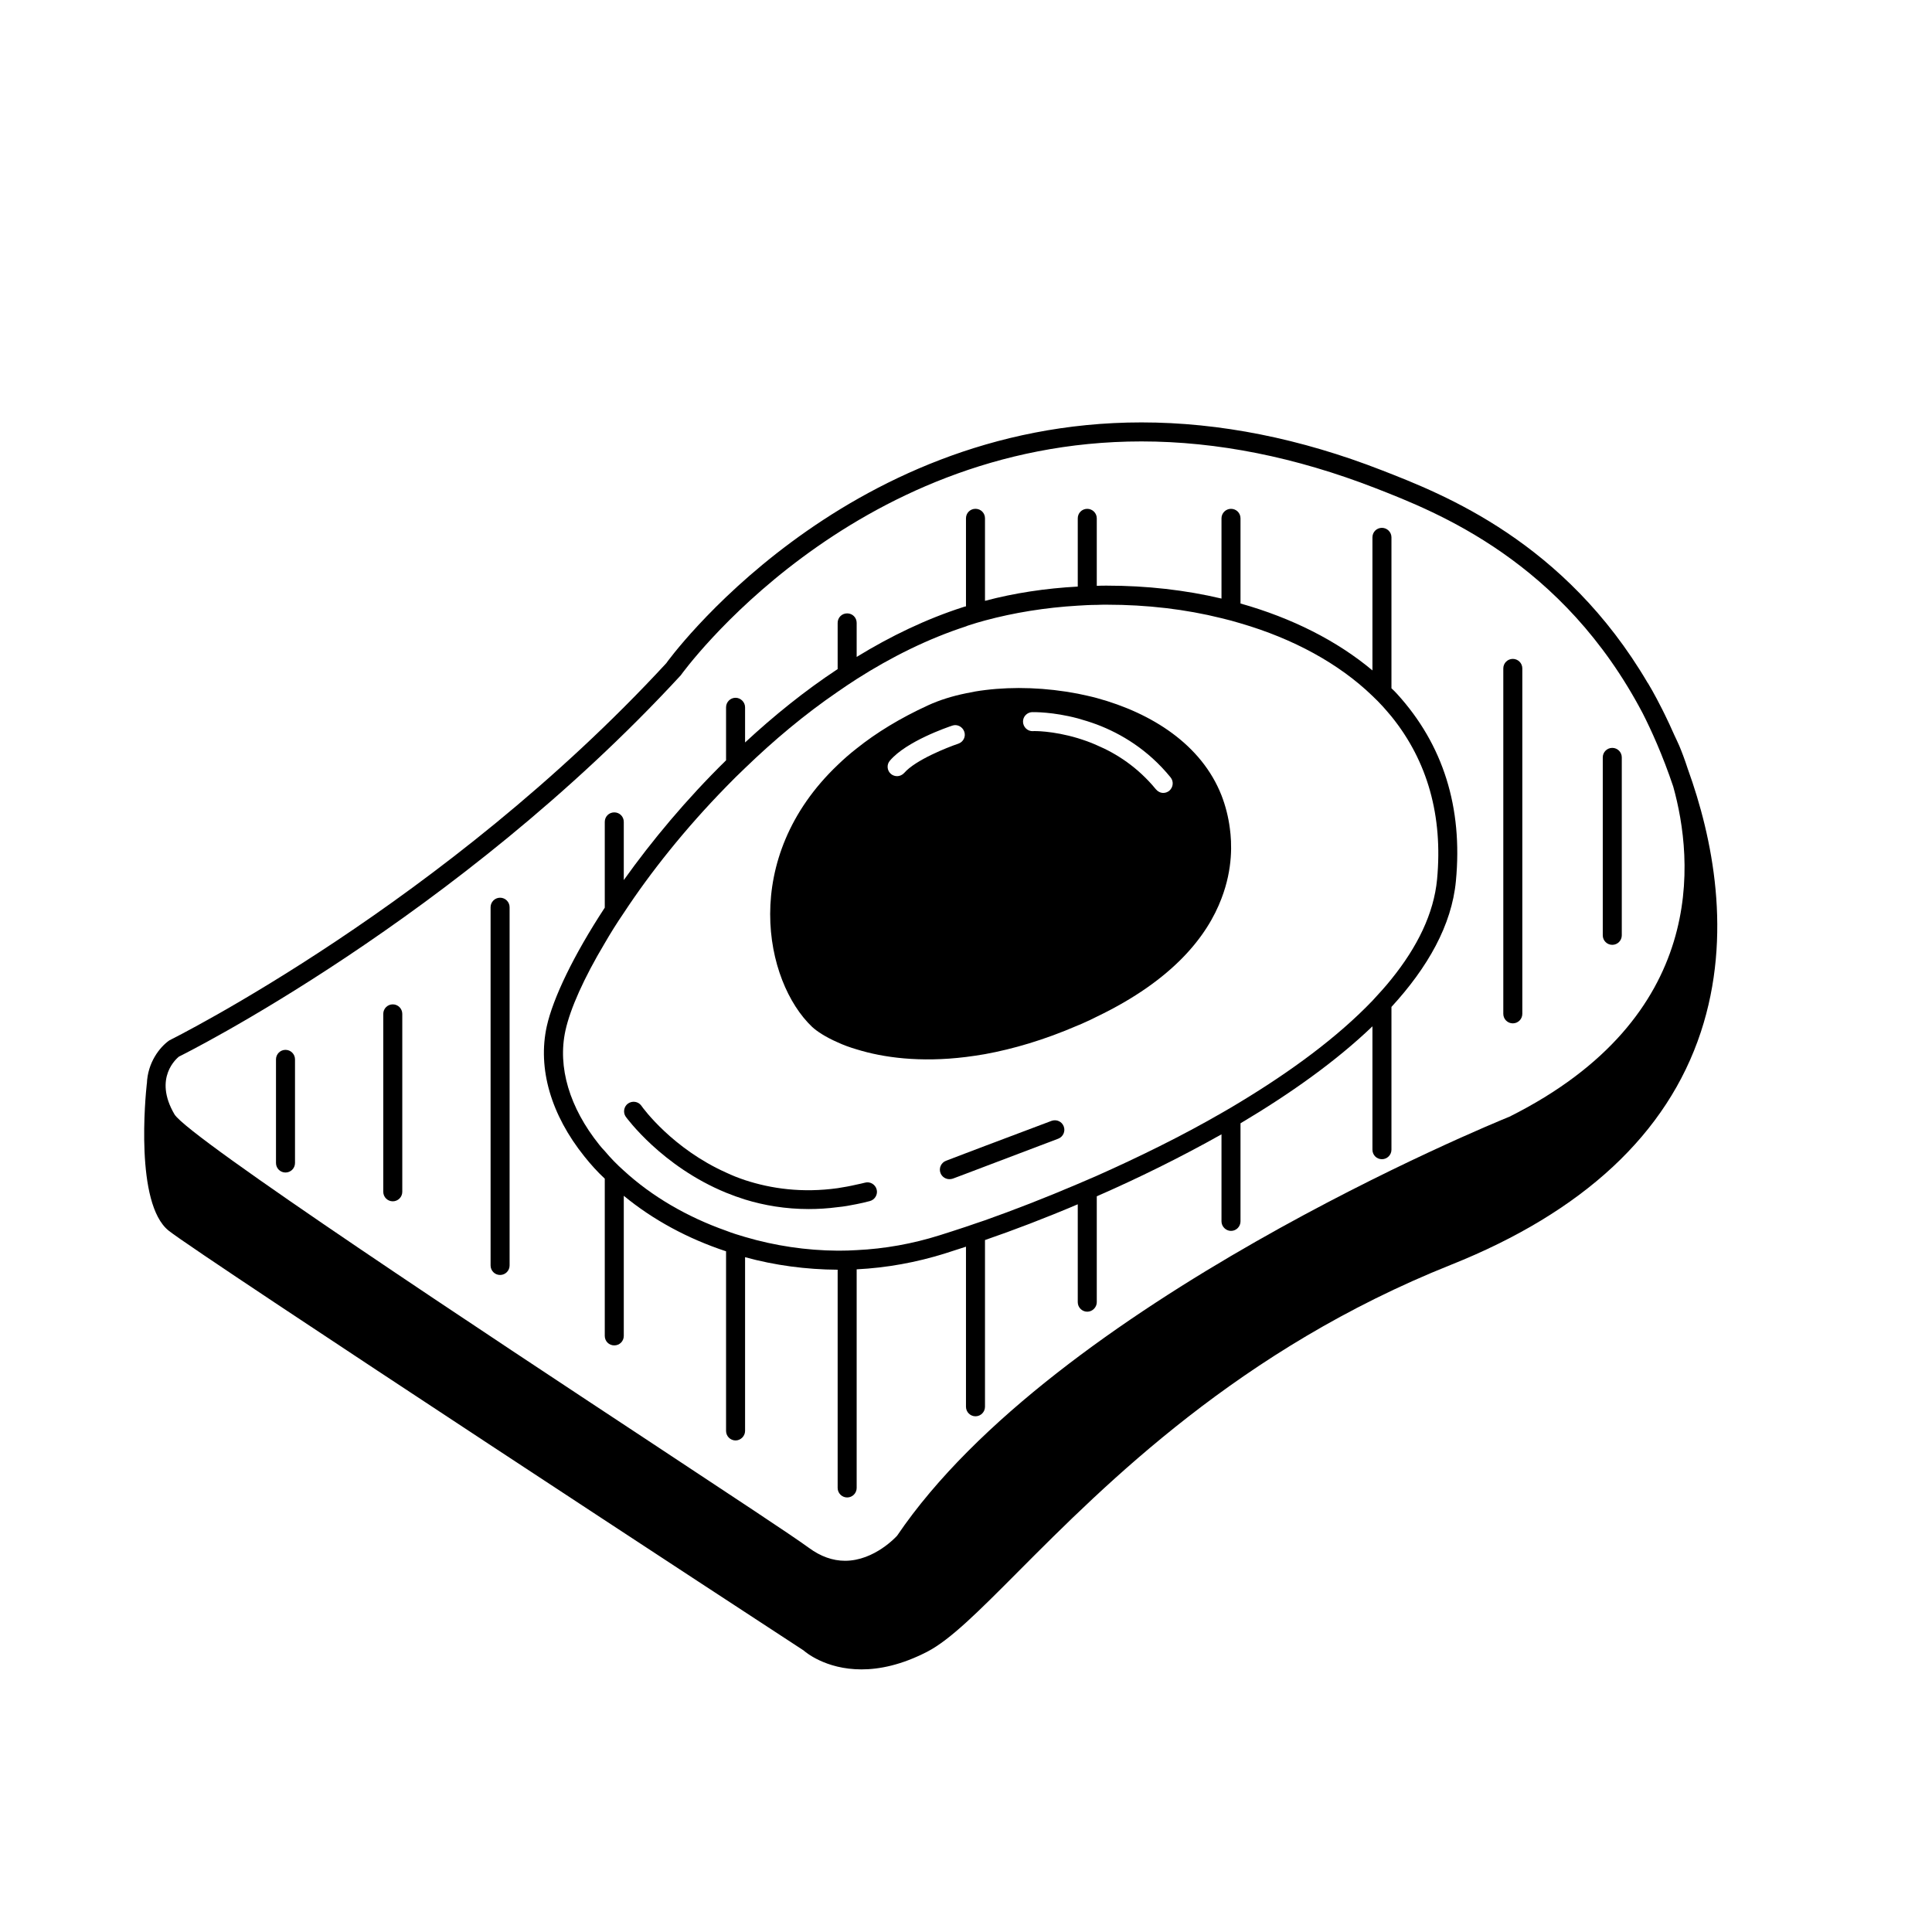 <?xml version="1.0" encoding="UTF-8"?>
<!-- Uploaded to: SVG Repo, www.svgrepo.com, Generator: SVG Repo Mixer Tools -->
<svg fill="#000000" width="800px" height="800px" version="1.1" viewBox="144 144 512 512" xmlns="http://www.w3.org/2000/svg">
 <g>
  <path d="m591.34 347.95c-0.883-2.746-1.723-4.902-2.316-6.312-0.441-1.047-0.938-1.996-1.391-3.012-0.848-1.926-1.652-3.652-2.414-5.203-0.258-0.52-0.516-1.039-0.77-1.547-1.996-3.961-3.488-6.453-3.742-6.863l-0.02 0.016c-22.031-37.512-54.035-50.004-70.453-56.391-21.562-8.414-42.977-12.695-63.73-12.695-79.902 0-125.7 63.43-125.95 63.832-58.75 63.629-130.64 99.398-131.7 99.953-2.508 1.758-5.734 5.82-5.93 11.48h-0.02c-0.352 3.231-3.176 31.746 5.793 38.93 8.141 6.519 162.03 107.21 168.27 111.25 0.324 0.301 5.731 5.019 15.336 5.019 4.785 0 10.609-1.176 17.371-4.656 6.125-3.148 13.66-10.711 24.082-21.18 23.406-23.508 58.781-59.031 114.75-81.379 35.059-13.996 57.34-34.742 66.227-61.672 8.508-25.793 3.043-51.73-3.391-69.574zm-399.92 76.059c0.754-0.348 73.457-36.473 133-101.06 0.453-0.656 44.738-61.969 122.07-61.969 20.102 0 40.91 4.18 61.918 12.344 16.602 6.465 49.758 19.434 70.926 59.711 2.207 4.328 5.289 11.074 8.086 19.406 5.422 19.418 9.406 61.078-43.395 87.492-4.887 1.969-120.51 49.43-162.28 111.04-0.102 0.105-5.945 6.648-13.805 6.648-3.273 0-6.5-1.16-9.574-3.426-4.332-3.18-20.656-13.91-41.312-27.562-42.926-28.312-122.93-81.062-126.81-87.309-5.738-9.77 0.762-14.957 1.164-15.312z"/>
  <path d="m304.27 456.36v41.664c0 1.41 1.109 2.519 2.519 2.519 1.41 0 2.519-1.109 2.519-2.519v-37.129c7.758 6.402 17.027 11.387 27.105 14.711v47.609c0 1.359 1.109 2.519 2.519 2.519 1.359 0 2.519-1.16 2.519-2.519v-46.047c7.91 2.168 16.172 3.269 24.535 3.32v57.836c0 1.359 1.109 2.519 2.519 2.519 1.41 0 2.519-1.16 2.519-2.519v-57.938c7.91-0.402 15.77-1.812 23.477-4.231 1.762-0.555 3.578-1.16 5.492-1.77v42.426c0 1.359 1.109 2.519 2.519 2.519 1.41 0 2.519-1.16 2.519-2.519v-44.188c7.609-2.621 15.922-5.793 24.586-9.473v25.945c0 1.359 1.109 2.519 2.519 2.519 1.359 0 2.519-1.16 2.519-2.519v-28.062c10.934-4.785 22.219-10.328 33.051-16.426v23.074c0 1.359 1.16 2.519 2.519 2.519 1.41 0 2.519-1.16 2.519-2.519v-25.996c13.047-7.758 25.242-16.375 34.965-25.699v32.695c0 1.41 1.109 2.519 2.519 2.519 1.359 0 2.519-1.109 2.519-2.519v-37.836c9.621-10.48 15.973-21.664 17.078-33.352 1.863-19.496-3.375-36.172-15.566-49.574-0.453-0.508-0.957-1.008-1.512-1.512v-40.004c0-1.41-1.16-2.519-2.519-2.519-1.41 0-2.519 1.109-2.519 2.519v35.266c-9.371-7.859-21.363-13.906-34.965-17.734v-22.57c0-1.41-1.109-2.519-2.519-2.519-1.359 0-2.519 1.109-2.519 2.519v21.262c-9.574-2.266-19.801-3.426-30.379-3.426-0.906 0-1.762 0-2.672 0.051v-17.887c0-1.41-1.16-2.519-2.519-2.519-1.41 0-2.519 1.109-2.519 2.519v18.086c-8.516 0.453-16.828 1.715-24.586 3.777v-21.867c0-1.41-1.109-2.519-2.519-2.519-1.41 0-2.519 1.109-2.519 2.519v23.328c-0.25 0.051-0.504 0.105-0.754 0.203-9.723 3.125-19.195 7.664-28.215 13.199v-9.02c0-1.41-1.109-2.519-2.519-2.519-1.41 0-2.519 1.109-2.519 2.519v12.242c-8.715 5.75-16.93 12.395-24.535 19.445v-9.32c0-1.367-1.16-2.519-2.519-2.519-1.41 0-2.519 1.152-2.519 2.519v14.055c-10.531 10.328-19.699 21.355-27.105 31.738v-15.422c0-1.406-1.109-2.519-2.519-2.519-1.41 0-2.519 1.113-2.519 2.519v22.727c-8.312 12.695-13.703 23.98-15.367 31.434-2.469 11.191 1.109 23.477 9.977 34.516 1.664 2.09 3.477 4.102 5.391 5.871zm-10.426-39.246c1.258-5.75 4.887-13.91 10.43-23.18 1.512-2.621 3.176-5.289 5.039-8.012 7.055-10.73 16.273-22.32 27.105-33.402 1.613-1.664 3.324-3.375 5.039-4.988 7.559-7.305 15.77-14.207 24.535-20.203 1.664-1.16 3.324-2.266 5.039-3.375 9.168-5.844 18.895-10.68 28.969-13.961 0.25-0.145 0.555-0.203 0.805-0.301 1.359-0.453 2.769-0.855 4.231-1.258 7.656-2.066 16.02-3.426 24.586-3.93 1.664-0.102 3.324-0.203 5.039-0.203 0.855-0.051 1.762-0.051 2.672-0.051 10.629 0 20.906 1.211 30.379 3.578 1.715 0.402 3.375 0.855 5.039 1.359 14.008 4.086 26.098 10.68 34.965 19.246 0.957 0.906 1.914 1.863 2.82 2.871 0.754 0.855 1.512 1.715 2.215 2.57 9.574 11.84 13.652 26.398 12.09 43.133-0.855 9.117-5.289 18.031-12.09 26.449-1.562 1.965-3.273 3.828-5.039 5.742-9.27 9.672-21.562 18.691-34.965 26.801-1.664 1.004-3.324 2.012-5.039 2.973-10.73 6.191-22.066 11.738-33.051 16.625-1.715 0.754-3.375 1.461-5.039 2.168-8.613 3.68-16.93 6.902-24.586 9.621-1.715 0.555-3.375 1.16-5.039 1.715-2.418 0.805-4.785 1.566-7.004 2.266-7.203 2.266-14.559 3.578-21.965 3.93-1.562 0.102-3.176 0.145-4.734 0.145h-0.301c-8.312-0.051-16.676-1.309-24.535-3.629-1.715-0.504-3.375-1.008-5.039-1.664-10.277-3.629-19.648-9.07-27.105-15.922-1.812-1.605-3.527-3.375-5.039-5.184-0.555-0.555-1.008-1.113-1.461-1.664-7.91-9.867-11.082-20.598-8.965-30.266z"/>
  <path d="m219.66 454.73c1.391 0 2.519-1.129 2.519-2.519v-27.469c0-1.391-1.129-2.519-2.519-2.519s-2.519 1.129-2.519 2.519v27.469c0 1.398 1.129 2.519 2.519 2.519z"/>
  <path d="m248.09 462.36c1.391 0 2.519-1.129 2.519-2.519v-47.156c0-1.391-1.129-2.519-2.519-2.519s-2.519 1.129-2.519 2.519v47.156c0 1.391 1.125 2.519 2.519 2.519z"/>
  <path d="m276.53 481.88c1.391 0 2.519-1.129 2.519-2.519v-94.938c0-1.391-1.129-2.519-2.519-2.519s-2.519 1.129-2.519 2.519v94.938c0 1.391 1.121 2.519 2.519 2.519z"/>
  <path d="m544.91 415.2c1.391 0 2.519-1.129 2.519-2.519v-91.547c0-1.391-1.129-2.519-2.519-2.519-1.391 0-2.519 1.129-2.519 2.519v91.547c0 1.391 1.125 2.519 2.519 2.519z"/>
  <path d="m571.27 394.39c1.391 0 2.519-1.129 2.519-2.519v-47.156c0-1.391-1.129-2.519-2.519-2.519s-2.519 1.129-2.519 2.519v47.156c0 1.395 1.121 2.519 2.519 2.519z"/>
  <path d="m336.42 460.08c1.613 0.656 3.273 1.258 5.039 1.812 5.09 1.562 10.73 2.519 16.879 2.519 2.469 0 5.039-0.152 7.656-0.504 1.664-0.152 3.324-0.457 5.039-0.805 1.109-0.203 2.316-0.508 3.477-0.805 1.359-0.352 2.168-1.77 1.812-3.074-0.352-1.359-1.762-2.168-3.074-1.809-0.754 0.203-1.512 0.348-2.215 0.504-1.715 0.402-3.426 0.707-5.039 0.957-9.422 1.309-17.582 0.145-24.535-2.121-1.762-0.598-3.477-1.258-5.039-2.012-14.156-6.348-21.965-16.977-22.469-17.738-0.805-1.109-2.367-1.359-3.527-0.551-1.109 0.805-1.359 2.367-0.605 3.473 0.152 0.199 9.523 13.148 26.602 20.152z"/>
  <path d="m422.67 441.04-17.637 6.644-5.039 1.914-5.289 2.016c-1.309 0.504-1.965 1.965-1.461 3.273 0.402 1.004 1.359 1.605 2.367 1.605 0.301 0 0.605-0.051 0.906-0.145l3.481-1.309 5.039-1.914 19.398-7.356c1.309-0.504 1.965-1.965 1.461-3.269-0.508-1.316-1.918-1.918-3.227-1.461z"/>
  <path d="m365.99 420.23c1.512 0.711 3.176 1.316 5.039 1.863 7.004 2.172 16.777 3.527 28.969 2.016 1.613-0.203 3.324-0.453 5.039-0.754 7.406-1.359 15.617-3.723 24.586-7.609 0.453-0.152 0.855-0.352 1.309-0.555 1.258-0.551 2.519-1.152 3.727-1.762 20.355-9.773 29.32-21.461 33.051-31.336 3.074-8.012 2.719-14.812 2.215-18.547-0.402-3.117-1.16-6.039-2.215-8.762-5.289-13.453-18.438-21.816-33.051-25.797-1.664-0.453-3.375-0.805-5.039-1.16-8.363-1.605-16.879-1.914-24.586-0.953-1.715 0.203-3.426 0.504-5.039 0.855-3.68 0.75-7.055 1.809-10.027 3.176-7.457 3.426-13.703 7.25-18.941 11.438-1.812 1.41-3.477 2.871-5.039 4.383-25.996 24.738-19.445 57.391-6.75 69.426 1.262 1.16 3.527 2.668 6.754 4.078zm51.539-87.508c0.453 0 5.441-0.105 12.09 1.656 1.613 0.457 3.273 0.957 5.039 1.613 6.398 2.418 13.551 6.648 19.547 14.008 0.906 1.109 0.707 2.672-0.352 3.578-0.453 0.352-1.008 0.555-1.562 0.555-0.754 0-1.461-0.352-1.965-0.957-4.785-5.844-10.43-9.473-15.668-11.688-1.762-0.805-3.426-1.359-5.039-1.863-6.699-2.012-11.789-1.914-11.891-1.859-1.41 0.051-2.57-1.059-2.621-2.469-0.047-1.367 1.062-2.527 2.422-2.574zm-37.684 12.844c4.383-5.144 15.316-8.867 16.523-9.27 1.309-0.457 2.719 0.301 3.176 1.605 0.453 1.316-0.25 2.719-1.562 3.176-2.973 1.008-11.387 4.332-14.359 7.758-0.504 0.555-1.211 0.855-1.863 0.855-0.605 0-1.211-0.203-1.664-0.598-1.059-0.906-1.16-2.516-0.25-3.527z"/>
 </g>
</svg>